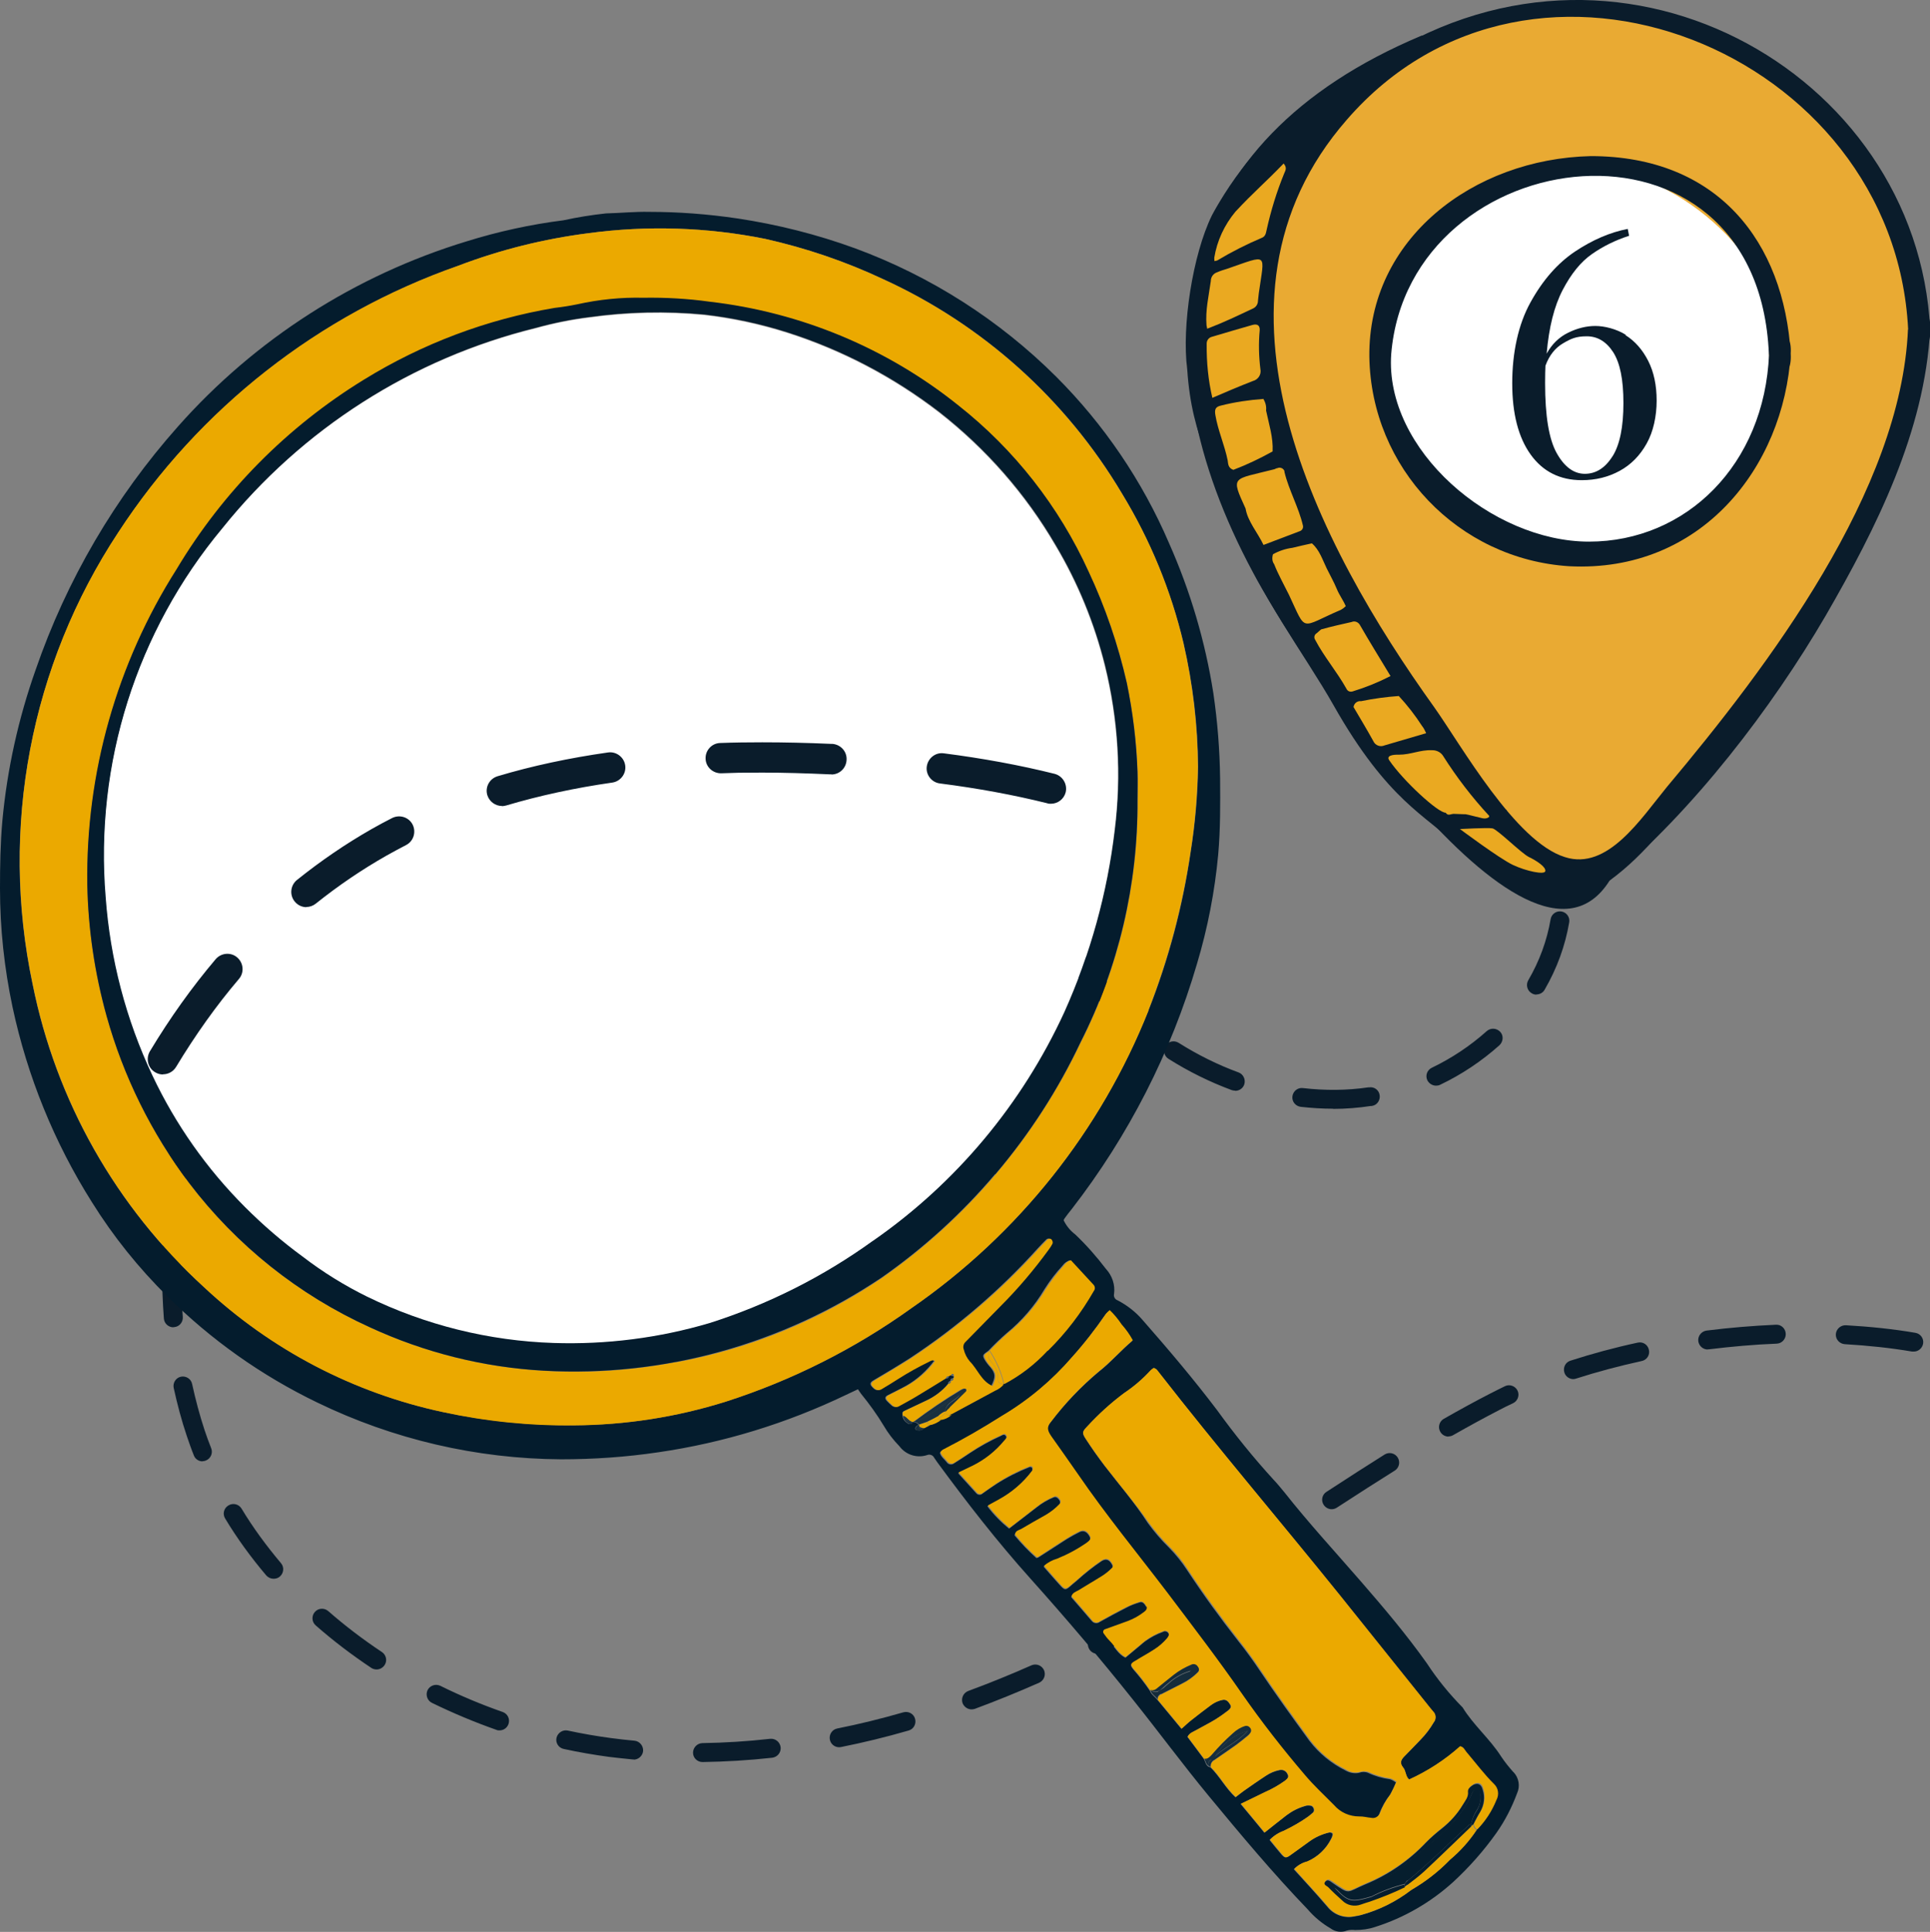 <?xml version="1.0" encoding="UTF-8"?>
<svg xmlns="http://www.w3.org/2000/svg" xmlns:xlink="http://www.w3.org/1999/xlink" version="1.1" viewBox="0 0 1121.2 1122.5">
  <rect x="0" y="0" width="1121.2" height="1122.5" fill="#808080" stroke="none"/>
  <defs>
    <style>
      .cls-1 {
        fill: none;
      }

      .cls-2 {
        fill: #586873;
      }

      .cls-3 {
        fill: #1a303f;
      }

      .cls-4 {
        fill: #061e2e;
      }

      .cls-5 {
        fill: #e9aa33;
      }

      .cls-6 {
        fill: #0a1c2b;
      }

      .cls-7 {
        isolation: isolate;
      }

      .cls-8 {
        fill: #ea9823;
      }

      .cls-9 {
        fill: #041c2d;
      }

      .cls-10 {
        fill: #fff;
      }

      .cls-11 {
        fill: #eaa921;
      }

      .cls-12 {
        fill: #152c3b;
      }

      .cls-13 {
        fill: #172e3d;
      }

      .cls-14 {
        fill: #eba900;
      }

      .cls-15 {
        clip-path: url(#clippath);
      }
    </style>
    <clipPath id="clippath">
      <path class="cls-1" d="M507,721c-28.8,20.8-60.8,36.9-94.7,47.7-29.4,8.7-60,12.6-90.6,11.6-37.6-1.2-74.6-10.4-108.4-26.9-13.2-6.5-25.8-14.3-37.5-23.3-11.9-8.7-23-18.3-33.4-28.7-22.2-22.2-40.4-48-53.8-76.4-15.4-32.6-24.6-67.8-27.2-103.7-6.4-77.5,17.9-154.4,67.7-214.2,46.3-57.8,110.3-98.7,182.2-116.4,10.1-2.8,20.4-4.9,30.9-6.2,22.1-3.1,44.6-3.6,66.8-1.5,16.5,1.9,32.7,5.4,48.4,10.4,31.9,10.2,61.7,25.9,88.2,46.3,27.2,21.3,50.2,47.5,67.6,77.4,12.9,21.7,22.5,45.2,28.6,69.7,7.7,31.2,9.7,63.6,5.7,95.5-4.3,36.6-14.2,72.3-29.3,105.9-24.5,53.3-62.8,99.2-111,132.7h0Z"/>
    </clipPath>
  </defs>
  <!-- Generator: Adobe Illustrator 28.6.0, SVG Export Plug-In . SVG Version: 1.2.0 Build 709)  -->
  <g>
    <g id="Layer_1">
      <g id="Group_5276">
        <g id="Group_5273">
          <path id="Path_16908" class="cls-8" d="M1070.8,208.9c0,103.2-121.7,307.4-152,307.4s-212.1-138.5-229-301.9C679.3,111.3,809.8,4,918.7,4s152.1,101.8,152.1,205"/>
          <path id="Path_16909" class="cls-6" d="M1064.4,208.9c-3.2,88.8-58.5,193.8-113.6,264.2-20.1,24.8-28.8,34.5-58.5,18.4-36.8-20.1-68.9-52-96.1-82.5-36.8-40-66.4-86.3-85.7-137.5-32.1-89.6,8-164.9,86.5-214.5,48.8-30.4,111.3-50.4,168.2-30.4,77.6,27.8,97.7,112.7,99.3,182.3,0,16.8,13.6,16.8,12.8,0-3.2-134.5-44.8-214.8-251.7-188.1-146.5,61.6-166.5,183.7-97.7,311.8,23.2,44.1,159.3,255.4,207.2,179,40.8-29.6,71.7-90.4,92.5-133.7,25.6-52.8,47.3-109.7,49.6-168.2.8-17.6-12.8-17.6-12.8-.8"/>
          <path id="Path_16910" class="cls-5" d="M1114.9,191.4c0,103.2-165.8,325.1-196.1,325.1s-196.1-221.7-196.1-325.1,3.3-39.3,9.6-57.9C757.7,58.6,831.8,4.1,918.7,4.1s196.1,84.1,196.1,187.3"/>
          <path id="Path_16911" class="cls-6" d="M1108.4,191.4c-4,93.7-80.9,195.4-140,265.8-15.2,18.5-34.5,48.8-59.3,40.8-28.8-8.9-60.1-64.8-76-87.2-67.2-93.7-142.2-236.3-50.8-341.1,108.1-125,318.2-40,326.2,121.7.8,16.8,13.6,16.8,12.8,0-7.3-150.5-183.5-249.5-325.2-153.4-119.3,80.1-86.2,200.6-27.8,307,32.1,57.7,69.7,117.7,117.7,164.1,23.2,21.7,23.5,24,49.1,2.4,48.8-40.8,94.1-100,125.4-153.6,29.6-51.2,57.7-107.3,60.8-166.6.9-16.6-12-16.6-12.8.1"/>
          <path id="Path_16912" class="cls-10" d="M1027.7,205.7c7,76.6-60,114.9-110.4,114.9s-117.4-58.1-117.4-105.9,29.2-110.7,115-117.4c50.2-3.9,115,47.5,115,95.5"/>
          <path id="Path_16913" class="cls-6" d="M1027.7,205.7c-2.6,64.3-48.2,109-104.6,109s-118.8-53.3-114.9-109c10.3-124.8,213.1-150.7,219.4,0,.9,15.9,13.6,16.6,12.7,0-3.9-65.1-42.3-115-116.2-115-68.4,1.6-129.4,48.2-128.6,116.6,1,64.6,51.6,117.6,116.1,121.7,76.3,3.9,124.8-57.3,128.7-123.9.9-15.9-11.8-15.9-12.7.7"/>
          <line id="Line_278" class="cls-1" x1="725.8" y1="199.4" x2="697.8" y2="214.6"/>
          <line id="Line_284" class="cls-1" x1="738.6" y1="257" x2="709" y2="273.9"/>
          <line id="Line_288" class="cls-1" x1="748.2" y1="289" x2="720.2" y2="305"/>
          <line id="Line_290" class="cls-1" x1="754.7" y1="302.6" x2="728.1" y2="317.8"/>
          <line id="Line_292" class="cls-1" x1="762.6" y1="317.8" x2="736.2" y2="334.7"/>
          <line id="Line_294" class="cls-1" x1="768.3" y1="334.7" x2="741.9" y2="349.9"/>
          <line id="Line_296" class="cls-1" x1="778.7" y1="348.3" x2="750.6" y2="362.7"/>
          <line id="Line_300" class="cls-1" x1="793.9" y1="377.9" x2="771.4" y2="394"/>
          <line id="Line_302" class="cls-1" x1="803.5" y1="394" x2="789" y2="413.1"/>
          <line id="Line_304" class="cls-1" x1="814.7" y1="406" x2="797" y2="425.9"/>
        </g>
        <g id="Group_5275">
          <g id="Group_5274">
            <g id="Group_3859">
              <path id="Path_15614" class="cls-6" d="M872.2,484.4c1.3-2.9.1-6.3-2.6-7.8-1.1-.7,6.6-5.4,5.7-5.8-17-9.5-15-19.3-28.2-33.8-25.3-27.3-54.2-65.9-67.6-100.7-17.7-45.4-43-85.4-42.2-134.2-.7-43.6,8.2-86.7,25.6-126.4,1.5-2.6,1.2-5.9-.8-8.2-30.4,4.2-58.1,57.7-58.1,57.7-11.1,22.7-17.6,64.4-14.3,89.5,2.8,41.5,16.2,56.5,29.6,96,9.6,31.1,39.2,70.4,55.3,98.9,31.9,56.5,54.7,64.5,70,80.4.5.7-.4-.7,0,0,65.1,13.5,27.7-5.4,27.7-5.4h0Z"/>
              <path id="Path_15642" class="cls-11" d="M864.8,474.9c-2.4,1.5-4.9,0-7.4-.4-8.7-2.1-3.2-1.1-12.1-1.6-2.6-.3-3.8,1.6-5.5-.7-4.4.1-24.7-18.6-32.7-30.4-2-2.8,2.1-3.4,5.5-3.3h0c7.1,0,12.3-2.9,19.3-2.6,2.6-.1,5.2,1.2,6.5,3.4,7.8,12.3,16.6,23.8,26.5,34.5.5.1,0,.8,0,1.1"/>
              <path id="Path_15666" class="cls-11" d="M739.6,322c3.4-1.9,7.3-3.2,11.2-3.7,5.2-1.2,6.5-1.6,11.3-2.6,4.4,3.7,6.3,9.8,8.6,14.5,1.8,3.7,4.2,7.9,5.8,11.8s3.7,6.5,5.3,10.2c-.8.8-1.7,1.5-2.8,2.1-24.2,10.4-19.7,13.6-30.2-8.7-2.8-5.7-6.3-11.9-8.6-17.8-1.2-1.6-1.3-3.7-.7-5.7"/>
              <path id="Path_15670" class="cls-11" d="M734,316.6c-3.3-7-9.2-13.7-10.4-21.1-8.8-19.3-7.7-16.6,16.5-22.8,1.8-.5.1-.3,2-.7,1.5-.7,3.3,0,4,1.5.1.3.1.5.1.8,2.5,10.4,8.3,20.6,10.7,31,.4,1.5-.5,3-2,3.4l-20.8,7.9"/>
              <path id="Path_15674" class="cls-11" d="M807.8,392.8c-7,3.6-14.4,6.6-21.9,8.9-1.5.5-3,0-3.7-1.5-5.7-10.2-12.9-18.4-18.2-28.5-.8-1.2-.5-2.9.8-3.7h0c.3-.1,2.5-2.4,3-2.4,5.8-1.6,11.6-2.9,17.4-4.2,1.8-.8,3.8,0,4.8,1.7,5.5,9.6,11.6,19.4,17.8,29.7"/>
              <path id="Path_15675" class="cls-11" d="M704.3,231.2c-2.4-10.3-3.4-20.7-3.3-31.3-.1-2,1.1-3.7,3-4.2,7.8-2.4,15.8-4.6,23.6-6.9,3-.8,4.4.4,4.2,3.2-.7,7.5-.5,15.1.4,22.4.7,3.2-1.3,6.2-4.4,7-7.7,3-15.3,6.2-23.6,9.8"/>
              <path id="Path_15676" class="cls-11" d="M733.8,231.6c1.3,2,2,4.5,1.7,6.9,1.7,8.1,4.2,15.6,3.8,23.8-7.4,4.1-14.9,7.7-22.8,10.7-3.2-1.1-3-3.7-3.3-5.5-1.8-8.9-5.7-17.6-7.1-26.1-.7-3.7.1-5.1,3.4-5.8,7.9-2,16.1-3.2,24.3-3.8"/>
              <path id="Path_15681" class="cls-11" d="M700.9,189c-.7-8.9,1.3-16.9,2.5-25.7,0-2.4,1.5-4.4,3.7-5.1,1.8-.8,3.7-1.4,5.7-2,24.4-8.4,21.8-9.6,18.5,14l-.5,4.5c0,2-1.1,3.7-2.8,4.5-9.4,4.4-16.5,7.9-26.7,11.8"/>
              <path id="Path_15682" class="cls-11" d="M705.4,149.8c1.6-9.9,5.9-19.1,12.3-26.8,10.7-11.5,17-16.6,28-28,2.1,2.4,1.1,4,.4,5.6-4.4,10.7-7.8,21.8-10.3,33.1-.4,1.9-.7,3.7-2.8,4.5-9,3.8-17.6,8.2-26,13.2l-1.5.3"/>
              <path id="Path_15702" class="cls-11" d="M828.5,426l-24.2,7.1c-2.5,1.1-5.4,0-6.5-2.5-3.8-6.9-7.8-13.5-11.5-19.8.3-2.1,2.2-3.7,4.4-3.4,7.3-1.5,14.7-2.5,21.9-3,5,5.4,9.5,11.2,13.5,17.4,1.1,1.3,1.7,2.8,2.4,4.2"/>
            </g>
          </g>
        </g>
        <path id="Path_23919" class="cls-11" d="M848.1,481.7s16.1-.9,18.9-.4,16.6,14.3,21.1,16.6c4.6,2.2,10.2,5.9,9.6,8.3-.4,2.2-11.1,0-18.9-3.7-7.8-3.7-30.8-20.9-30.8-20.9h0Z"/>
      </g>
      <g class="cls-7">
        <path class="cls-6" d="M944.4,194.8c5.4,3.4,9.8,8.4,13.1,14.9,3.3,6.5,4.9,14.2,4.9,23.1s-1.9,18-5.8,24.9c-3.9,7-9.1,12.3-15.7,15.9-6.6,3.6-13.9,5.4-22,5.4-12.7,0-22.6-5-29.7-14.9-7.1-9.9-10.7-23.7-10.7-41.4s3.5-34.2,10.6-47c7.1-12.9,15.7-22.7,25.8-29.5,10.2-6.8,20.4-11.2,30.7-13.2l.8,4c-8.1,2.6-15.3,6.2-21.7,10.7-6.4,4.5-12,11.4-16.9,20.8-4.9,9.4-8,21.7-9.3,37,3-5.5,7.2-9.6,12.5-12.2,5.3-2.6,10.6-3.9,15.8-3.9s12.2,1.7,17.6,5.1ZM936.8,265.1c4.2-6.7,6.3-17,6.3-30.9s-2-23.3-5.9-29.5c-4-6.2-9.1-9.3-15.4-9.3s-9.2,1.4-13.8,4.1c-4.6,2.7-8,7-10.2,13-.1,2.1-.2,5.5-.2,10.1,0,19,2.2,32.5,6.7,40.6,4.5,8.1,10,12.1,16.4,12.1s11.8-3.4,16-10.1Z"/>
      </g>
      <path class="cls-6" d="M408.1,1023.8c-3,0-5.5-2.4-5.5-5.4,0-3,2.4-5.5,5.4-5.6,12.9-.2,26.1-1,39.4-2.5,3-.3,5.7,1.8,6.1,4.9.3,3-1.8,5.7-4.9,6.1-13.6,1.5-27.2,2.3-40.4,2.5h0ZM368.2,1022.3c-.2,0-.3,0-.5,0-4.6-.4-9.3-1-13.9-1.5-8.8-1.2-17.6-2.7-26.3-4.6-3-.6-4.9-3.6-4.2-6.5s3.6-4.8,6.5-4.2c8.4,1.8,17,3.3,25.4,4.4,4.5.6,9,1.1,13.4,1.5,3,.3,5.2,3,5,6-.3,2.8-2.7,5-5.5,5h0ZM487.5,1015.2c-2.6,0-4.9-1.8-5.4-4.4-.6-3,1.3-5.9,4.3-6.5,12.6-2.5,25.6-5.7,38.4-9.4,2.9-.8,6,.8,6.8,3.8.8,2.9-.8,6-3.8,6.8-13.1,3.8-26.3,7-39.3,9.6-.4,0-.7.1-1.1.1h0ZM290.2,1005.4c-.6,0-1.2,0-1.8-.3-12.8-4.5-25.4-9.8-37.5-15.7-2.7-1.3-3.8-4.7-2.5-7.4,1.4-2.7,4.6-3.8,7.4-2.5,11.7,5.8,23.9,10.9,36.2,15.2,2.9,1,4.4,4.1,3.4,7-.8,2.3-2.9,3.7-5.2,3.7h0ZM564.4,993.2c-2.2,0-4.3-1.4-5.2-3.6-1-2.8.4-6,3.3-7.1,12.2-4.5,24.5-9.5,36.7-14.9,2.8-1.2,6,0,7.3,2.8,1.2,2.8,0,6-2.8,7.3-12.4,5.5-25,10.6-37.4,15.2-.6.2-1.3.3-1.9.3h0ZM218.7,970c-1,0-2.1-.3-3-.9-11.4-7.6-22.3-15.9-32.3-24.7-2.3-2-2.5-5.5-.5-7.8,2-2.3,5.5-2.5,7.8-.5,9.7,8.5,20.2,16.5,31.2,23.8,2.5,1.7,3.2,5.1,1.5,7.6-1.1,1.6-2.8,2.5-4.6,2.5h0ZM637.5,960.9c-2,0-3.9-1.1-4.9-3-1.4-2.7-.3-6,2.4-7.4,7.2-3.7,14.5-7.7,21.7-11.7,4.2-2.4,8.6-4.9,13.1-7.5,2.6-1.5,6-.7,7.5,2,1.5,2.6.7,6-2,7.5-4.5,2.6-8.9,5.2-13.2,7.6-7.3,4.1-14.7,8.1-22,11.9-.8.4-1.7.6-2.5.6h0ZM706.6,920.6c-1.8,0-3.6-.9-4.7-2.5-1.6-2.6-.9-6,1.7-7.6,12-7.6,23.7-15.2,33.5-21.7,2.5-1.7,6-1,7.6,1.6,1.7,2.5,1,6-1.6,7.6-9.8,6.5-21.5,14.1-33.6,21.8-.9.6-1.9.9-2.9.9h0ZM158.9,917.3c-1.6,0-3.1-.7-4.2-1.9-8.9-10.5-17-21.6-23.9-33.1-1.6-2.6-.8-6,1.9-7.6,2.6-1.6,6-.8,7.6,1.8,6.6,11,14.4,21.6,22.9,31.7,2,2.3,1.7,5.8-.6,7.8-1,.9-2.3,1.3-3.6,1.3h0ZM773.6,876.9c-1.8,0-3.5-.9-4.6-2.5-1.7-2.5-1-6,1.6-7.6,13.2-8.6,23.9-15.5,33.8-21.7,2.6-1.6,6-.8,7.6,1.8,1.6,2.6.8,6-1.8,7.6-9.8,6.1-20.5,13-33.6,21.5-.9.6-2,.9-3,.9h0ZM117.7,849.1c-2.2,0-4.3-1.3-5.1-3.5-1.5-3.7-2.8-7.5-4.1-11.3-3-8.9-5.5-18.3-7.6-27.9-.6-3,1.3-5.9,4.2-6.5,3-.6,5.9,1.3,6.5,4.2,2,9.2,4.4,18.2,7.2,26.7,1.2,3.6,2.5,7.2,3.9,10.7,1.1,2.8-.3,6-3.1,7.1-.7.3-1.3.4-2,.4h0ZM841.5,834.7c-1.9,0-3.8-1-4.8-2.8-1.5-2.6-.6-6,2-7.5,9.5-5.4,18.4-10.3,27.2-14.8,2.7-1.4,5.6-2.8,8.4-4.2,2.7-1.3,6-.1,7.3,2.6s.1,6-2.6,7.3c-2.8,1.3-5.5,2.6-8.1,4-8.7,4.5-17.5,9.3-26.8,14.6-.9.5-1.8.7-2.7.7h0ZM914,801.3c-2.3,0-4.5-1.5-5.2-3.8-.9-2.9.6-6,3.5-6.9,12.4-4,25.6-7.6,39.1-10.5,3-.7,5.9,1.2,6.5,4.2.7,3-1.2,5.9-4.2,6.5-13.2,2.9-26,6.3-38.1,10.2-.6.2-1.1.3-1.7.3h0ZM1111.7,785.3c-.3,0-.6,0-.9,0-12.3-2.1-25.5-3.5-39.1-4.3-3-.2-5.4-2.8-5.2-5.8s2.8-5.3,5.8-5.2c14.1.8,27.6,2.2,40.4,4.4,3,.5,5,3.3,4.5,6.3-.5,2.7-2.8,4.6-5.4,4.6ZM992.1,784.1c-2.7,0-5.1-2-5.5-4.8-.4-3,1.8-5.8,4.8-6.2,13.4-1.7,27-2.8,40.3-3.4,3-.2,5.6,2.2,5.7,5.3.1,3-2.2,5.6-5.3,5.7-13,.5-26.3,1.7-39.4,3.3-.2,0-.5,0-.7,0h0ZM100.7,771.2c-2.8,0-5.3-2.2-5.5-5.1-.7-9.5-1.1-19.4-1.1-29.5s0-7.3.1-11c0-3,2.5-5.4,5.5-5.4h.1c3,0,5.4,2.6,5.4,5.6,0,3.6-.1,7.2-.1,10.7,0,9.9.4,19.5,1.1,28.7.2,3-2,5.7-5.1,5.9-.1,0-.3,0-.4,0h0ZM102.3,691.3c-.2,0-.4,0-.6,0-3-.3-5.2-3-4.9-6,1.4-13.6,3.4-27,6-40,.6-3,3.5-4.9,6.4-4.3,3,.6,4.9,3.5,4.3,6.5-2.5,12.7-4.4,25.8-5.8,39.1-.3,2.8-2.7,4.9-5.5,4.9h0ZM774.4,644.2c-6.2,0-12.5-.4-18.8-1.1-3-.4-5.2-3.1-4.8-6.1s3.1-5.2,6.1-4.8c12.8,1.5,25.6,1.4,37.9-.4h.5c3-.5,5.8,1.5,6.2,4.6.4,3-1.6,5.8-4.6,6.2h-.5c-7.2,1.1-14.6,1.7-22,1.7h0ZM717.5,633.7c-.6,0-1.3-.1-1.9-.3-12.7-4.7-25.1-10.8-36.8-18.2-2.6-1.6-3.3-5-1.7-7.6s5-3.3,7.6-1.7c11.1,7,22.8,12.8,34.8,17.2,2.8,1,4.3,4.2,3.3,7.1-.8,2.2-2.9,3.6-5.2,3.6h0ZM834.2,630.8c-2,0-4-1.2-5-3.1-1.3-2.7-.2-6,2.6-7.3,11.6-5.6,22.3-12.7,31.9-21.3,2.3-2,5.7-1.8,7.8.4s1.8,5.7-.4,7.8c-10.3,9.2-21.9,17-34.5,23-.8.4-1.6.5-2.4.5h0ZM117.8,613c-.5,0-1.1,0-1.6-.2-2.9-.9-4.6-3.9-3.7-6.8,4-13.3,8.6-26.1,13.8-38.2,1.2-2.8,4.4-4.1,7.2-2.9,2.8,1.2,4.1,4.4,2.9,7.2-5,11.7-9.5,24.1-13.4,37-.7,2.4-2.9,3.9-5.3,3.9h0ZM650.3,591.4c-1.4,0-2.8-.5-3.8-1.5-.3-.3-.7-.7-1-1-8.2-8-16.5-17.3-26-29.4-1.9-2.4-1.5-5.8.9-7.7,2.4-1.9,5.8-1.5,7.7.9,9.3,11.7,17.3,20.7,25.1,28.3.3.3.7.6,1,1,2.2,2.1,2.2,5.6.2,7.8-1.1,1.1-2.5,1.7-4,1.7h0ZM892.6,577.9c-.9,0-1.9-.2-2.8-.8-2.6-1.5-3.5-4.9-2-7.5,6.6-11.3,10.9-23.2,13-35.5.5-3,3.3-5,6.3-4.5,3,.5,5,3.3,4.5,6.3-2.3,13.6-7.1,26.8-14.3,39.2-1,1.8-2.9,2.7-4.8,2.7h0ZM149.6,539.8c-1,0-1.9-.2-2.8-.8-2.6-1.6-3.4-5-1.9-7.5,7.2-12,15.2-23.1,23.8-33.2,2-2.3,5.4-2.6,7.8-.6,2.3,2,2.6,5.4.6,7.8-8.2,9.6-15.8,20.3-22.7,31.8-1,1.7-2.9,2.7-4.7,2.7h0ZM599.3,529.9c-1.6,0-3.3-.7-4.3-2.1-7.1-9.2-15.8-20-25.4-30.1-2.1-2.2-2-5.7.2-7.8,2.2-2.1,5.7-2,7.8.2,10,10.5,18.9,21.5,26.2,31,1.9,2.4,1.4,5.9-1,7.7-1,.8-2.2,1.2-3.4,1.2h0ZM201.3,479.4c-1.6,0-3.2-.7-4.3-2-1.9-2.4-1.5-5.8.8-7.7,8.5-6.9,17.6-13,27-18.4,2.4-1.4,4.9-2.7,7.4-4,2.7-1.4,6-.3,7.4,2.4s.3,6-2.4,7.4c-2.4,1.2-4.7,2.5-7,3.8-8.9,5-17.5,10.9-25.5,17.4-1,.8-2.2,1.2-3.4,1.2h0ZM543.1,473.4c-1.1,0-2.1-.3-3.1-1-10.3-7-21.8-13.2-34.2-18.4-2.8-1.2-4.1-4.4-2.9-7.2,1.2-2.8,4.4-4.1,7.2-2.9,13,5.5,25.2,12,36.1,19.4,2.5,1.7,3.2,5.1,1.5,7.6-1.1,1.6-2.8,2.4-4.6,2.4h0ZM271.9,442.8c-2.4,0-4.6-1.5-5.3-3.9-.9-2.9.8-6,3.7-6.8,12.4-3.7,25.8-6.6,39.9-8.6,3-.4,5.8,1.7,6.2,4.7.4,3-1.7,5.8-4.7,6.2-13.5,1.9-26.4,4.7-38.3,8.2-.5.2-1,.2-1.6.2h0ZM470,442.1c-.4,0-.9,0-1.3-.2-12-3-25-5.4-38.7-7.2-3-.4-5.1-3.1-4.8-6.2s3.1-5.1,6.2-4.8c14.1,1.8,27.5,4.3,39.9,7.4,3,.7,4.8,3.7,4,6.7-.6,2.5-2.9,4.2-5.3,4.2h0ZM390.8,431.4h-.8c-8.3-.4-16.4-.6-24.2-.6s-10,0-14.8.2c-3.1.1-5.6-2.3-5.7-5.3s2.3-5.6,5.3-5.7c4.9-.2,10-.2,15.2-.2,7.9,0,16.2.2,24.7.6h.6c3,.2,5.4,2.7,5.2,5.8-.1,3-2.6,5.2-5.5,5.2h0Z"/>
      <g id="Group_13185">
        <g id="Group_13184">
          <path id="Path_38555" class="cls-9" d="M879.3,1029.8c-2.6-2.9-5.1-6-7.3-9.3-6.5-10.2-16-18.1-22.3-28.4-7.8-7.9-14.8-16.5-20.8-25.7-11.8-16.6-24.8-32-38.1-47.3-15-17.3-30.5-34.1-44.7-52.1-2-2.4-4-4.9-6.2-7.2-11.7-12.8-22.6-26.3-32.8-40.4-13.7-18.1-28.3-35.3-43.2-52.3-4.1-4.8-9.1-8.7-14.7-11.6-1.5-.5-2.4-2.2-2-3.7.7-5.3-1.1-10.6-4.7-14.5-5.4-7.1-11.3-13.8-17.8-20-2.9-2.2-5.2-5-6.8-8.3.1-.3.3-.6.5-1,1.4-1.9,2.8-3.8,4.3-5.6,32.9-42.5,57.6-90.8,72.7-142.5,6.2-20.7,10.3-41.9,12.3-63.4,1.3-14.7,1.2-29.4,1.1-44.1-.2-16.6-1.5-33.1-3.9-49.5-4.7-30.1-13.4-59.5-25.8-87.4-15.5-36.1-37.8-68.9-65.5-96.6-33.1-33-72.9-58.4-116.8-74.6-22.2-8.1-45.2-13.9-68.6-17.4-16.9-2.5-34-3.8-51-3.8-8.3-.2-16.8.7-25.2.9-8.3.9-16.5,2.2-24.7,4-19,2.4-37.8,6.5-56.1,12.2-64.8,19.7-122.9,56.9-167.8,107.6-36.6,41.2-64.7,89.2-82.7,141.4-10,28.3-16.5,57.6-19.3,87.5C.2,490.1,0,503.2,0,516.3c0,23.2,2.5,46.2,7.3,68.9,8.6,40.2,24.2,78.6,46.1,113.3,12.4,19.9,27.1,38.2,43.8,54.7,25.4,25.3,54.8,46.1,87.1,61.7,44.1,21.4,92.5,32.7,141.6,33,18.9,0,37.8-1.3,56.6-4.1,37.8-5.5,74.5-16.8,108.9-33.3,2.1-1,4.3-2,7-3.3.6.8,1.2,1.8,1.8,2.6,4.8,5.9,9.3,12.1,13.2,18.6,2.5,4.3,5.6,8.3,9.1,11.9,3.7,5,10.2,7.1,16.2,5.1,1.5-.6,3.3.1,4,1.6.6.8,1.2,1.7,1.8,2.6,17.1,23.3,34.9,46.2,54.2,67.7,20.5,22.9,40.5,46.4,59.6,70.4,14.8,18.5,28.8,37.5,43.9,55.8,18.6,22.5,37.3,44.9,57.5,65.9,3.8,4.4,8.2,8.1,13.2,11,2.8,2.1,6.4,2.6,9.6,1.3,1.5-.4,3.1-.5,4.7-.3,4,0,7.9-.5,11.7-1.8,16.8-5.3,32.3-14.3,45.4-26.2,9.3-8.6,17.7-18.1,25-28.4,5-7.1,9-14.9,12-23,1.9-4.1,1.1-9-2-12.3M421.7,814.3c-28.6,9-58.4,13.7-88.4,13.8-25.5.2-51-2.4-75.9-7.7-52-11.1-99.9-36.2-138.8-72.5-51.2-46.5-86.1-108.2-99.7-176.1-19.2-90.7-1.2-185.2,49.9-262.5,46.9-72,116.4-126.5,197.5-154.9,24.4-9.3,49.7-15.6,75.6-18.9,34.2-4.6,68.9-3.5,102.7,3.3,23.6,5.3,46.6,13.1,68.5,23.4,57.8,26.4,106.2,69.8,138.7,124.5,16.4,27,28.5,56.4,35.8,87.1,5.4,23.5,8.3,47.6,8.4,71.7-.2,16.6-1.7,33.2-4.3,49.6-4.6,31.5-12.8,62.4-24.5,92-27.8,69.9-75.7,130-137.5,172.8-32.9,23.7-69.4,42-108,54.4M540.3,828c-1.1.6-2.2,1.2-3.4,1.8-.9,1-2.2,1.5-3.5,1.3-.8,0-1.6-.2-1.7-1.1,0-.5.3-.9.6-1.3.4-.3.9-.6,1.3-.8-.6-1.3-2-1.4-3.2-1.7-.4,1-1.5,1.5-2.5,1.1-.2,0-.5-.2-.7-.4-1.6-.9-2.7-2.5-2.9-4.3,0-.9-.5-2,.8-2.7,4.3-2,8.5-4,12.7-6,5-2.3,9.5-5.6,13-9.9,0-.8.5-1.5,1.2-1.6,0,0,.1,0,.2,0v-.2c0-1,.4-1.4,1.4-1.4.5-.4.6-.8.2-1.3-.5-.2-1-.2-1.6-.4-.4,0-.9.2-1.2.5,0,.8-.8,1.3-1.6,1.2,0,0-.2,0-.3,0-5.8,3.5-11.6,7.2-17.5,10.7-3.2,1.9-6.5,3.5-9.6,5.4-1.4.9-3.2.7-4.3-.5-.8-.7-1.5-1.4-2.3-2.2-1.6-1.6-1.4-2.7.4-3.6,3.5-1.8,7.1-3.5,10.5-5.4,6.4-3.6,11.9-8.6,16.3-14.5-1.3-1-2.5,0-3.6.5-6.2,3-12.1,6.3-17.9,10-3.1,2-6.2,3.9-9.4,5.8-1.3,1-3.2.8-4.3-.4-2.2-2-2.5-3.2.2-4.7,7-4.1,14-8.3,20.9-12.7,27.5-18.1,52.5-39.6,74.5-64,1.6-1.7,3.2-3.5,4.9-5.1.6-.5,1.4-.6,2.1-.3.9.6,1.2,1.8.8,2.8-.6,1.2-1.3,2.3-2.1,3.3-8.5,11.7-17.9,22.7-28.1,33-6.9,6.9-13.6,13.8-20.4,20.8-1.2,1.1-1.6,2.8-1,4.3.6,2.5,1.8,4.9,3.5,6.9,4.6,4.6,6.7,11.4,13.2,14.3,2.5-5.2,2.4-7.1-.5-10.7-1.4-1.5-2.7-3.2-3.7-5-1-2.1-.8-2.4,2.4-4.6,3.4-3.6,7-7.1,10.7-10.3,8.8-7.2,16.2-15.8,22-25.6,3.1-4.9,6.6-9.5,10.5-13.7,1-1.4,2.4-2.4,4-3,4.3,4.7,8.8,9.5,13.2,14.3.9.9,1,2.4.2,3.5-7.3,12.8-16.3,24.5-26.8,34.9-7.3,7.9-15.9,14.5-25.5,19.5-1.3,1.6-3,2.8-4.9,3.6-8.3,4.7-16.8,9.2-25.2,13.6-1.6,1.8-3.8,2.9-6.2,3.2-1.7,1.7-3.9,2.8-6.2,3.2M868.9,1046.3c-2.6,6.3-6.3,12.1-11.1,17-4.3,6.5-9.6,12.3-15.5,17.3-6.7,6.9-14.3,12.8-22.6,17.6-8.7,6.8-18.7,11.7-29.3,14.6-1,.3-2,.5-3.1.6-6,1.5-12.3-.6-16.2-5.5-6.3-7.4-12.9-14.5-19.5-21.8,2-2.2,4.7-3.7,7.6-4.4,6.1-2.6,11.1-7.3,14-13.2.2-.5.5-.9.6-1.4.2-.7.6-1.6-.3-2.1-.4-.2-.9-.3-1.4-.2-4.1.9-8,2.6-11.4,5.1-3.9,2.7-7.7,5.6-11.5,8.3-2.2,1.5-2.8,1.4-4.7-.6-2.4-2.8-4.7-5.7-7-8.5,2.2-2.3,5-4.1,8-5.2,5-2.4,9.8-5.1,14.3-8.3,1-.8,2-1.7,3-2.5.8-1.2.4-2.8-.7-3.6-.1,0-.3-.2-.4-.2-1.3-.3-2.6-.3-3.9.2-3.8,1.1-7.3,2.9-10.5,5.3-4.2,3.2-8.2,6.5-12.8,10.1-4.4-5.4-8.8-10.7-13.8-16.7,5-2.4,9.5-4.6,14-6.8,4.1-1.8,8-4,11.6-6.6,1.2-.9,2.7-2,1.6-3.9-.7-1.8-2.6-2.8-4.5-2.4-2.8.6-5.5,1.7-8,3.3-4.4,2.9-8.7,5.9-13,8.9-1.5,1-2.9,2.2-4.7,3.6-5.7-5.3-9.2-12.2-14.5-17.4-2.6-.5-2.8-2.8-3.7-4.7-3.2-4.3-6.5-8.8-9.7-13,1.1-2.3,3.2-2.8,5-3.9,3.6-2,7.4-3.9,11-6.1,2.7-1.6,5.2-3.4,7.7-5.4,1-.8,2-1.9,1.1-3.3-.9-1.6-2.1-3.2-4.3-2.8-2.6.5-5,1.6-7.1,3.2-3.8,2.8-7.5,5.7-11.2,8.6-1.8,1.4-3.5,3.1-5.7,5-4.7-5.7-9.3-11.3-13.9-16.8-1.4-1.8-3.5-3-4.4-5.3-2.9-4.3-6.2-8.5-9.6-12.4-2-2.5-1.8-2.9,1.1-4.7,3.6-2.1,7.3-4.2,10.8-6.5,2.9-1.8,5.5-4.1,7.7-6.7.8-1,1.6-2.2.5-3.5-.8-.8-2-1-2.9-.4-3.7,1.3-7.2,3.2-10.4,5.5-.8.6-1.7,1.3-2.4,2-3,2.5-6,5-9,7.5-4.2-2-6.2-6.2-9.2-9.4-1.3-1.3-2.4-2.8-3.5-4.3-.5-.7-.5-1.7.2-2.2.2-.1.4-.2.6-.3,4.4-1.7,8.9-3.2,13.3-4.8,3.5-1.2,6.7-3,9.5-5.4,1.1-.8,1.9-2,1.1-3.3-.8-1.4-1.9-3-3.6-2.5-2.8.8-5.5,1.8-8,3.2-5.1,2.6-10.3,5.4-15.3,8.2-1.4,1.1-3.5.9-4.6-.5,0,0-.1-.2-.2-.2-3.9-4.6-7.9-9.2-11.8-13.7.6-2.3,2.6-2.7,4-3.5,4.7-2.9,9.5-5.7,14.1-8.6,1.9-1.3,3.8-2.8,5.5-4.5.6-.6.6-1.5.2-2.1-1.6-3.1-3.5-3.9-6.2-2.2-5,3.4-9.7,7.1-14.2,11.2-8,6.5-5.8,7.3-13.1-.8-2.1-2.3-4.1-4.7-6.3-7.2,2.2-2,4.8-3.4,7.7-4.2,6.1-2.5,11.9-5.6,17.3-9.4,1.2-1,2.7-2,1.7-3.9-1.5-2.8-3.4-3.7-5.7-2.7-2.6,1.3-5.1,2.7-7.6,4.2-5.5,3.5-11,7.2-16.6,10.7-.3.1-.6.2-1,.3-4.6-4.1-8.8-8.5-12.7-13.2.4-2.4,2.3-2.5,3.5-3.2,4.7-2.8,9.5-5.5,14.3-8.2,3-1.7,5.7-3.8,8-6.3.8-.8.8-2,.2-2.8-.8-1.1-1.7-2.1-3.2-1.6-3.7,1.5-7.1,3.5-10.2,6-5.2,4-10.4,8-15.8,12.2-4.7-3.8-9-8.2-12.6-13,2.5-1.4,4.3-2.5,6.2-3.4,7.6-4.2,14.3-9.9,19.6-16.9.2-.2.3-.4.3-.7,0-.5,0-1.1-.2-1.4-.3-.3-.9-.5-1.3-.4-6.8,2.7-13.4,6-19.6,10-2.6,1.7-5.2,3.5-7.8,5.4-1,1-2.6.9-3.5,0h0c-3.5-3.8-6.9-7.7-10.7-11.8,3.1-1.5,5.7-2.8,8.3-4,7.1-3.5,13.3-8.5,18.3-14.6.8-.8,2.2-1.9.9-3.3-.8-.9-1.9-.2-2.8.3-6.2,2.8-12.2,6.1-17.9,9.9-3,2.1-6.2,4.1-9.2,6-1.3,1-3.1.7-4.1-.5,0,0,0-.1-.1-.2-1.4-1.8-3.5-3.2-4-5.5.5-.5.8-1.1,1.3-1.3,11.9-5.6,22.9-12.9,34.2-19.6,15.4-9.1,29.3-20.6,40.9-34.2,7.2-8,13.8-16.5,19.9-25.4.6-.7,1.3-1.3,2-1.9,2.5,2.5,4.9,5.3,6.9,8.3,2.6,2.8,4.8,5.9,6.5,9.2-6.9,5.8-12.6,12.6-19.7,18.1-10.3,8.7-19.6,18.4-27.7,29.1-2.5,3.1-2.4,5,0,8.5,5.1,7.3,10.4,14.5,15.4,21.9,16.3,23.9,34.8,46.2,52.2,69.2,14.8,19.5,29.7,38.8,43.5,59,11.2,16.2,23.5,31.6,36.2,46.7,5.2,6.2,11.2,11.8,17,17.6,3.7,4.2,9,6.7,14.6,6.6,2.4,0,4.7.7,7,.8,2.2.4,4.3-.8,5.1-2.8,1.4-3.9,3.5-7.6,6.1-10.9,1.3-2.3,2.5-4.8,3.5-7.3-1-.8-2.2-1.5-3.5-1.9-4.4-.6-8.6-1.8-12.6-3.7-1.7-.7-3.6-.7-5.4,0-2.6.5-5.3,0-7.6-1.3-8.3-4.1-15.5-10-21.1-17.3-9.9-13.6-19.7-27.2-29.1-41.2-3.8-5.7-7.8-11.2-12.1-16.6-10.6-13.5-20.6-27.3-30-41.6-3-4.6-6.5-8.9-10.4-12.9-4.5-4.4-8.6-9.2-12.3-14.3-7.6-11.8-16.7-22.3-25.2-33.4-3.9-5-7.5-10.2-10.9-15.5-2.1-3.2-2-4.1.7-6.9,6.6-7.2,13.8-13.7,21.6-19.6,5.7-3.8,10.8-8.3,15.5-13.3.5-.5,1.1-.9,1.7-1.3,1.7.4,2.3,1.6,3.1,2.6,34.1,43.8,70.1,86,104.9,129.2,17.6,21.9,35.2,43.9,52.8,65.9.5.6,1,1.2,1.5,1.8,1.8,1.7,1.9,4.5.4,6.4-2.1,3.6-4.6,7-7.6,10-3.1,3.2-6.2,6.5-9.3,9.6-2,2-3.2,3.9-.8,6.7,1.6,1.9,1.3,5.1,3.4,6.9,10.8-4.9,20.8-11.4,29.6-19.2,2,.3,2.7,2.2,3.8,3.5,5.2,6.2,10.1,12.8,15.5,18.9,2.4,2.5,2.9,6.3,1.2,9.3"/>
          <path id="Path_38556" class="cls-14" d="M667.1,587.1c11.6-29.6,19.8-60.5,24.5-92,2.6-16.4,4-33,4.3-49.6-.2-24.1-3-48.2-8.4-71.7-7.2-30.7-19.3-60.1-35.8-87.1-32.5-54.6-80.9-98.1-138.7-124.5-21.9-10.3-44.9-18.1-68.5-23.4-33.8-6.8-68.5-7.9-102.7-3.3-25.8,3.3-51.2,9.6-75.6,18.9-81.1,28.4-150.5,82.9-197.5,154.9C17.7,386.6-.2,481.2,19,571.8c13.6,67.8,48.5,129.5,99.6,176.2,38.8,36.3,86.8,61.4,138.8,72.5,24.9,5.4,50.4,8,75.9,7.7,30-.2,59.8-4.8,88.4-13.8,38.6-12.4,75-30.8,107.9-54.4,61.9-42.8,109.8-102.9,137.6-172.8M392.3,791.5c-25.1,4.8-50.7,6.5-76.2,5-35-2-69.3-10.5-101.1-25.2-41.4-18.8-77.6-47.6-105-83.8-21.9-29-38.2-62-48-97-7-24.8-10.7-50.4-11.2-76.2-.9-64.9,17.1-128.6,51.9-183.3,26.9-44.9,64.2-82.7,108.8-110.1,33.9-20.9,71.5-35.1,110.8-41.7,4.4-.8,9-.8,13.2-2.1,12.5-2.8,25.4-4.1,38.3-3.8,12.9-.2,25.8.5,38.6,2.3,52.9,6,103,26.9,144.4,60.2,32.6,25.7,58.5,58.8,75.7,96.6,9.7,20.7,17.2,42.4,22.2,64.7,3.5,17,5.6,34.2,6.2,51.6.2,5.5,0,11,0,16.6.3,48.8-11,97-33.1,140.6-26,54.7-65.7,101.8-115.2,136.5-36.2,24.6-77.1,41.4-120.2,49.2"/>
          <path id="Path_38557" class="cls-14" d="M852,1018.1c-1.1-1.3-1.7-3.2-3.8-3.5-8.8,7.9-18.8,14.4-29.6,19.3-2.1-1.8-1.8-5-3.4-6.9-2.3-2.8-1.2-4.7.8-6.7,3.2-3.2,6.2-6.4,9.3-9.6,2.9-3,5.5-6.4,7.6-10,1.6-1.9,1.4-4.7-.4-6.4-.5-.5-1-1.3-1.5-1.8-17.6-21.9-35.2-43.9-52.8-65.9-34.8-43.2-70.8-85.4-104.9-129.2-.8-1-1.4-2.2-3.1-2.6-.6.4-1.2.8-1.7,1.3-4.6,5.1-9.8,9.5-15.5,13.3-7.8,5.8-15,12.4-21.6,19.6-2.7,2.8-2.8,3.6-.7,6.9,3.5,5.3,7.1,10.4,10.9,15.5,8.5,11,17.6,21.6,25.6,33,3.7,5.1,7.8,9.9,12.3,14.3,3.9,3.9,7.4,8.2,10.4,12.9,9.4,14.3,19.5,28.1,30,41.6,4.2,5.4,8.3,10.9,12.1,16.6,9.4,14,19.2,27.6,29.1,41.2,5.6,7.3,12.8,13.3,21.1,17.3,2.2,1.4,5,1.9,7.6,1.3,1.7-.6,3.7-.6,5.4,0,4,1.9,8.2,3.1,12.6,3.7,1.3.4,2.4,1.1,3.5,1.9-1.1,2.5-2.2,4.9-3.5,7.3-2.6,3.3-4.6,7-6.1,10.9-.8,2.1-3,3.3-5.1,2.8-2.4-.2-4.7-.9-7-.8-5.6,0-10.9-2.3-14.6-6.6-5.7-5.8-11.8-11.4-17-17.6-12.8-15-24.9-30.5-36.2-46.7-13.9-20.1-28.8-39.5-43.5-59-17.5-23-35.9-45.4-52.2-69.2-5-7.3-10.3-14.6-15.4-21.9-2.4-3.5-2.6-5.5,0-8.5,8.1-10.7,17.4-20.5,27.7-29.1,7-5.5,12.9-12.4,19.7-18.1-1.8-3.3-4-6.4-6.5-9.2-2-3-4.3-5.8-6.9-8.3-.7.6-1.4,1.2-2,1.9-6.1,8.9-12.7,17.4-19.9,25.4-11.7,13.5-25.5,25.1-40.9,34.2-11.1,7.1-22.5,13.6-34.2,19.6-.4.2-.7.7-1.3,1.3.5,2.3,2.6,3.7,4,5.5.9,1.3,2.8,1.7,4.1.7,0,0,0,0,0,0,3.2-2,6.2-4,9.2-6,5.7-3.8,11.7-7.2,17.9-9.9.9-.4,2-1.3,2.8-.3,1.3,1.4-.2,2.4-.9,3.3-5,6.1-11.3,11.1-18.3,14.6-2.6,1.2-5.1,2.5-8.3,4,3.7,4.1,7.2,8,10.7,11.8,1,1,2.5,1,3.5,0h0c2.6-1.8,5.2-3.6,7.8-5.4,6.2-4,12.7-7.4,19.6-10,.5-.1,1,0,1.3.4.2.3.2.9.2,1.4,0,.3-.2.5-.3.7-5.2,7-11.9,12.7-19.6,16.9-1.9,1-3.6,2-6.2,3.4,3.7,4.8,7.9,9.2,12.6,13,5.5-4.2,10.7-8.2,15.8-12.2,3.1-2.5,6.5-4.5,10.2-6,1.5-.6,2.4.5,3.2,1.6.7.8.6,2.1-.2,2.8-2.4,2.5-5.1,4.6-8,6.3-4.8,2.7-9.6,5.4-14.3,8.2-1.3.7-3.2.8-3.5,3.2,3.9,4.8,8.1,9.2,12.7,13.2.4-.2.7-.2.9-.3,5.5-3.5,11-7.3,16.6-10.7,2.4-1.6,5-3,7.6-4.2,2.3-1.1,4.2,0,5.7,2.7,1,1.9-.4,2.9-1.7,3.9-5.4,3.8-11.2,6.9-17.3,9.4-2.8.8-5.5,2.2-7.7,4.2,2.2,2.4,4.2,4.8,6.3,7.2,7.3,8,5,7.3,13.1.8,4.5-4.1,9.2-7.8,14.2-11.2,2.8-1.7,4.6-.8,6.2,2.2.4.7.4,1.5-.2,2.1-1.7,1.7-3.5,3.2-5.5,4.5-4.7,3-9.5,5.7-14.1,8.6-1.4.8-3.4,1.3-4,3.5,4,4.6,7.9,9.1,11.8,13.7.9,1.5,2.9,2,4.4,1,.1,0,.2-.2.3-.2,5-2.8,10.1-5.6,15.3-8.2,2.6-1.3,5.3-2.3,8-3.2,1.7-.5,2.8,1.2,3.6,2.5s0,2.5-1.1,3.3c-2.9,2.3-6.1,4.1-9.5,5.4-4.5,1.6-8.9,3.2-13.3,4.8-.8.2-1.3,1.1-1.1,1.9,0,.2.2.4.3.6,1,1.5,2.2,3,3.5,4.3,3.1,3.1,5,7.3,9.2,9.4,3-2.5,6-5,9-7.5.8-.6,1.6-1.3,2.4-2,3.2-2.3,6.7-4.2,10.4-5.5,1-.5,2.1-.4,2.9.4,1,1.3.3,2.4-.5,3.5-2.2,2.6-4.8,4.9-7.7,6.7-3.5,2.3-7.3,4.3-10.8,6.5-3,1.7-3,2.2-1.1,4.7,3.5,3.9,6.7,8,9.6,12.4,1.2.5,2.6.3,3.6-.5,3.4-2.8,6.9-5.6,10.3-8.3,3.1-2.4,6.5-4.4,10.1-5.8,1.2-.6,2.7-.2,3.5.8,1,.8,1.2,2.3.5,3.3,0,0,0,.1-.2.2-2.8,2.8-6,5.1-9.5,6.8-4,2-7.9,4-11.8,6-1.2.5-2,1.7-2,3.1,4.6,5.5,9.2,11,13.9,16.8,2.2-2,3.9-3.6,5.7-5,3.7-2.9,7.4-5.8,11.2-8.6,2.1-1.6,4.5-2.7,7.1-3.2,2.2-.3,3.3,1.3,4.3,2.8.9,1.4-.2,2.5-1.1,3.3-2.5,1.9-5,3.7-7.7,5.4-3.5,2.1-7.3,4-11,6.1-1.7,1-4,1.6-5,3.9,3.2,4.3,6.5,8.7,9.7,13,2.1.2,3.3-1.3,4.5-2.6,3.7-4.4,7.7-8.5,12-12.2,2.1-2,4.6-3.4,7.3-4.3,1-.2,2.1.2,2.7,1.1.7.8.8,1.9.2,2.8-.4.6-.9,1.2-1.5,1.7-2.2,1.8-4.4,3.6-6.7,5.3-4.3,3-8.5,6-12.8,8.9-1.4.8-2.2,2.3-2,3.9,5.4,5.3,8.8,12.2,14.5,17.4,1.7-1.3,3.2-2.5,4.7-3.6,4.3-3,8.6-6.1,13-8.9,2.4-1.7,5.1-2.8,8-3.3,1.9-.3,3.7.7,4.5,2.4,1.1,1.9-.4,2.8-1.6,3.9-3.6,2.6-7.5,4.8-11.6,6.6-4.4,2.2-8.9,4.3-14,6.8,4.9,5.9,9.3,11.3,13.8,16.7,4.6-3.6,8.6-6.9,12.8-10.1,3.2-2.4,6.7-4.2,10.5-5.3,1.2-.5,2.6-.5,3.9-.2,1.4.5,2.2,2.8,1.2,3.8-.9.9-1.9,1.7-3,2.5-4.5,3.2-9.3,5.9-14.3,8.3-3,1.1-5.8,2.9-8,5.2,2.4,2.9,4.7,5.8,7,8.5,1.8,2.1,2.4,2.2,4.7.6,3.9-2.7,7.7-5.6,11.5-8.3,3.4-2.4,7.3-4.1,11.4-5.1.5,0,1,0,1.4.2,1,.5.5,1.3.3,2.1-.1.5-.4,1-.6,1.4-3,5.9-7.9,10.6-14,13.2-2.9.7-5.5,2.3-7.6,4.4,6.5,7.3,13.2,14.4,19.5,21.8,3.8,4.9,10.2,7,16.2,5.5,1-.2,2-.4,3.1-.6,10.6-2.9,20.6-7.9,29.3-14.6-.7-1.3-2-2.1-3.5-2-6.6,3.2-13.4,5.9-20.3,8.3-1.7.6-3.5,1-5.2,1.7-3.8,1.5-8.1.5-10.9-2.4-2.8-2.4-5.5-5-8-7.6-.8-.8-3.5-1.6-1.7-3.4,1.3-1.4,3,.2,4.2.9,10.4,7.2,7.7,5.5,18.9.8,13.3-5.5,25.4-13.8,35.3-24.3,3-2.9,6.1-5.7,9.4-8.3,4.8-3.7,8.8-8.3,11.9-13.5,1.4-2.4,3.5-4.6,3.1-7.8-.2-1.3.8-2.4,2-3.2,3-2.3,5.7-1.5,6.5,2,1.4,4.3.8,9-1.4,12.9-1.5,2.4-2.8,5-4.1,7.5,0,1.4.7,2.7,2,3.3,4.8-4.9,8.5-10.6,11.1-17,1.7-3.1,1.2-6.9-1.3-9.3-5.7-5.6-10.6-12.2-15.8-18.3"/>
          <path id="Path_38558" class="cls-14" d="M558.5,807.4c.4-.3.9-.5,1.4-.6.5,0,.9,0,1.3.2.2.4.2.9,0,1.3-3.2,3.2-6.4,6.2-9.5,9.3-.8.7-1.5,1.5-2.2,2.2.6,1.6,2.1,1.4,3.5,1.8,8.4-4.6,16.9-9.1,25.2-13.6,1.9-.8,3.6-2,4.9-3.6-1.6-.3-3.4-.7-3.3-2.6.1-4.2-1.5-8.2-4.5-11-1.4-1.6-1.7-4-.5-5.8-3.3,2.1-3.4,2.4-2.4,4.6,1,1.8,2.2,3.5,3.7,5,2.9,3.5,2.9,5.5.5,10.7-6.5-2.8-8.6-9.7-13.2-14.3-1.7-2-2.9-4.4-3.5-6.9-.6-1.5-.2-3.2.9-4.3,6.8-6.9,13.6-13.9,20.4-20.8,10.2-10.2,19.6-21.3,28.1-33,.8-1,1.5-2.2,2.1-3.3.4-1,0-2.1-.8-2.8-.7-.3-1.5-.2-2.1.3-1.7,1.7-3.2,3.4-4.9,5.1-22,24.4-47.1,45.9-74.5,64-6.9,4.4-13.9,8.5-20.9,12.7-2.7,1.6-2.4,2.8-.2,4.7,1.1,1.2,3,1.3,4.3.4,3.2-1.9,6.3-3.8,9.4-5.8,5.8-3.7,11.7-7,17.9-10,1.1-.5,2.2-1.5,3.6-.5-4.4,5.9-10,10.8-16.3,14.4-3.5,1.9-7,3.5-10.5,5.4-1.9.9-2,2-.4,3.6.7.8,1.5,1.5,2.3,2.2,1.1,1.2,2.9,1.5,4.3.5,3.2-1.8,6.5-3.5,9.6-5.4,5.8-3.5,11.7-7.1,17.5-10.7.2-.8.9-1.3,1.7-1.2,0,0,0,0,0,0,.3-.3.7-.5,1.2-.5.2-.6.6-1.1,1.3-.7.2.2.2.7.2,1.1.3.3.3.8,0,1.1,0,0-.2.2-.3.2,0,.7-.5,1.3-1.2,1.4h-.2v.2c0,.8-.6,1.5-1.4,1.6h0c-3.5,4.2-8,7.6-13,9.9-4.3,2-8.5,4-12.7,6-1.3.6-.8,1.7-.8,2.7,2.4.6,3.3,3.5,6,3.6,8.9-6.8,18.2-13.1,27.8-18.9"/>
          <path id="Path_38559" class="cls-14" d="M608.7,784.9c10.5-10.3,19.5-22.1,26.8-34.9.8-1,.7-2.5-.2-3.5-4.4-4.8-8.9-9.6-13.2-14.3-1.6.5-3,1.6-4,3-3.9,4.3-7.4,8.9-10.5,13.7-5.8,9.7-13.2,18.4-21.9,25.5-3.8,3.3-7.3,6.7-10.7,10.3,4,5.9,6.8,12.5,8.4,19.5,9.5-5,18-11.6,25.3-19.5"/>
          <path id="Path_38560" class="cls-14" d="M575.3,790.7c3,2.9,4.7,6.9,4.5,11,0,1.9,1.7,2.3,3.3,2.6-1.6-7-4.5-13.5-8.4-19.5-1,1.9-.8,4.2.6,5.8"/>
          <path id="Path_38561" class="cls-14" d="M854.7,1061.1c-9,8.6-17.9,17.4-27,25.8-3.2,2.9-6.6,5.4-10,8.1,1.3.6,2.8,1,2,3.2,8.3-4.8,16-10.7,22.6-17.6,6-5,11.2-10.8,15.5-17.3-2.2.7-2.7-.8-3.2-2.3"/>
          <path id="Path_38562" class="cls-14" d="M855.8,1060c-.4.3-.8.7-1.1,1.1.5,1.5.9,3,3.2,2.2-1.3-.6-2.1-1.9-2-3.3"/>
          <path id="Path_38563" class="cls-14" d="M817.7,1095c-.5.4-1,.8-1.5,1.1,1.4,0,2.8.7,3.5,2,.7-2.1-.6-2.5-2-3.1"/>
          <path id="Path_38564" class="cls-13" d="M704.9,1021.4c5.5-6,13.5-8.6,19.9-15.8-6.8,1.9-12.7,6.1-16.8,11.9-2.2,2.3-3.5,6.9-8.3,4.3.8,1.9,1.1,4.2,3.7,4.7-3.4-2.9.3-3.8,1.6-5.1"/>
          <path id="Path_38565" class="cls-13" d="M705.4,1022.6c4.3-3,8.6-5.9,12.8-8.9,2.3-1.7,4.5-3.5,6.7-5.3.6-.5,1.1-1.1,1.5-1.7.6-.9.5-2.1-.2-2.8-.6-.9-1.7-1.3-2.7-1.1-2.7.8-5.2,2.3-7.3,4.3-4.3,3.8-8.3,7.9-12,12.2-1.2,1.3-2.4,2.8-4.5,2.6,4.9,2.6,6.2-2,8.3-4.3,4-5.8,10-10,16.8-11.9-6.3,7.2-14.4,9.9-19.9,15.8-1.3,1.4-4.9,2.2-1.6,5.1-.2-1.6.6-3.2,2-4"/>
          <path id="Path_38566" class="cls-12" d="M677.2,980.7c5.5-2.2,10.5-5.5,14.8-9.7-5,1.3-9.6,3.9-13.3,7.4-3,2.1-5.5,6.8-10.4,3.7.8,2.3,2.9,3.5,4.4,5.3-1.8-4.6,2.1-5.3,4.6-6.7"/>
          <path id="Path_38567" class="cls-12" d="M674.6,984.3c4-2,7.9-4,11.8-6,3.5-1.7,6.8-4,9.5-6.8,1.1-1.1.6-2.4-.3-3.5-.8-1.1-2.3-1.4-3.5-.8-3.6,1.5-7,3.4-10.1,5.8-3.5,2.8-6.9,5.5-10.3,8.3-1,.8-2.4,1-3.6.5,5,3.1,7.3-1.6,10.4-3.7,3.8-3.5,8.4-6,13.3-7.4-4.2,4.2-9.2,7.5-14.8,9.7-2.4,1.5-6.4,2.1-4.7,6.6.2-1.3,1-2.3,2.1-2.8"/>
          <path id="Path_38568" class="cls-3" d="M544.8,823c1.2-1.3,2.7-2.3,4.3-3,.5-5.4,6.2-6.3,8.5-9.7-9.2,4.4-16.6,12.8-27,15.8,1.2.2,2.5.3,3.2,1.6,1.6-.5,3.2-1,4.7-1.6,2.1-.9,4.2-2,6.3-3.2"/>
          <path id="Path_38569" class="cls-3" d="M551.7,817.7c3.2-3.1,6.4-6.2,9.5-9.3.2-.4.2-.9,0-1.3-.4-.2-.9-.3-1.3-.2-.5.1-1,.4-1.4.6-9.7,5.8-19,12.1-28,18.9,10.4-3.1,17.8-11.4,27-15.8-2.3,3.4-8,4.3-8.5,9.7.1,0,.3-.1.5-.2.7-.8,1.5-1.6,2.3-2.3"/>
          <path id="Path_38570" class="cls-14" d="M549.1,820.9c-.9,1.2-2.1,2.3-3.4,3,.4.4.8.7,1.2,1.1,2.4-.4,4.5-1.5,6.2-3.2-1.2.9-2.9.6-3.8-.6,0,0-.1-.2-.2-.3"/>
          <path id="Path_38571" class="cls-14" d="M549.5,819.9c-.1.3-.3.6-.5.9.7,1.3,2.3,1.7,3.5,1,.1,0,.3-.2.4-.3-1.3-.3-2.8-.2-3.5-1.7"/>
          <path id="Path_38572" class="cls-14" d="M549.1,820.9h0v-.8c-1.6.6-3.1,1.7-4.3,3,.3.2.6.5.8.8,1.3-.7,2.5-1.8,3.4-3"/>
          <path id="Path_38573" class="cls-14" d="M549.1,820.9l.5-.9c-.2,0-.3.2-.5.2,0,.3,0,.5,0,.8"/>
          <path id="Path_38574" class="cls-14" d="M544.8,824.4c-1.7,1.1-3.5,2-5.3,2.8l.8.8c2.4-.5,4.7-1.5,6.5-3.1-1.3.5-1.9.3-2-.5"/>
          <path id="Path_38575" class="cls-14" d="M544.8,823c-2,1.1-4.2,2.2-6.2,3.2l1,1c1.8-.8,3.6-1.7,5.3-2.8,0-.5,0-1,0-1.4"/>
          <path id="Path_38576" class="cls-14" d="M545.7,823.9c-.2,0-.3.2-.5.3-.1,0-.3.1-.4.2.2.7.8,1,2,.5-.4-.4-.8-.7-1.2-1.1"/>
          <path id="Path_38577" class="cls-14" d="M545.7,823.8c-.3-.2-.6-.5-.8-.8,0,.5,0,1,0,1.4.1,0,.3-.1.4-.2.1-.2.3-.3.5-.4"/>
          <path id="Path_38578" class="cls-3" d="M530.6,826.2c-3.2.6-4.3-2-6-3.6.3,1.8,1.3,3.4,2.9,4.3.7.7,1.9.7,2.6,0,.2-.2.3-.4.4-.7h0"/>
          <path id="Path_38579" class="cls-3" d="M530.6,826.2h0c-2.7,0-3.6-3.1-6-3.6,1.7,1.7,2.8,4.3,6,3.6"/>
          <path id="Path_38584" class="cls-14" d="M538.5,827.6c-1.6.5-3.1,1.8-4.7.2.2,2,1.9,1.7,3.2,2,1.1-.6,2.2-1.2,3.4-1.8-1.1.4-1.6.2-1.8-.3"/>
          <path id="Path_38585" class="cls-14" d="M538.5,827.6c0-.4,0-.9,0-1.3-1.6.5-3.2,1-4.7,1.6,1.7,1.6,3.2.3,4.7-.2"/>
          <path id="Path_38586" class="cls-14" d="M538.7,827.6c0,0-.2,0-.2,0,.2.5.7.7,1.8.4l-.8-.8c-.3,0-.5.2-.8.3"/>
          <path id="Path_38587" class="cls-14" d="M538.5,827.7c0,0,.2,0,.2,0,.2-.2.5-.2.7-.4l-1-1c0,.5,0,1,0,1.4"/>
          <path id="Path_38588" class="cls-3" d="M533.8,827.9c-.5.2-.9.5-1.3.8-.3.3-.6.8-.6,1.3,0,1,.8,1.1,1.7,1.1,1.3.2,2.7-.3,3.5-1.3-1.7.4-3.5,1-3.2-1.9"/>
          <path id="Path_38589" class="cls-3" d="M533.8,827.9c-.3,2.8,1.5,2.3,3.2,2-1.3-.4-2.9,0-3.2-2"/>
          <path id="Path_38590" class="cls-2" d="M552.4,799.2c.5.2,1,.2,1.6.4-.3-.7-.8-.8-1.6-.4"/>
          <path id="Path_38591" class="cls-2" d="M552.4,799.2c.4-.4,1-.3,1.4,0,0,0,.1.2.2.3,0-.4,0-1-.2-1.1-.6-.4-1.1,0-1.3.7"/>
          <path id="Path_38592" class="cls-2" d="M551.3,799.7c-.6.3-1.2.7-1.8,1.2.8.2,1.5-.2,1.8-1,0,0,0-.1,0-.2"/>
          <path id="Path_38593" class="cls-2" d="M549.4,801c.5-.5,1.2-.9,1.8-1.2-1-.2-1.5.2-1.8,1.2"/>
          <path id="Path_38594" class="cls-2" d="M553.9,800.9c-.7,0-1.3.4-1.3,1,0,.1,0,.3,0,.4.7-.2,1.2-.7,1.3-1.4"/>
          <path id="Path_38595" class="cls-2" d="M553.9,800.9c-.2.7-.7,1.2-1.3,1.4.7,0,1.3-.5,1.3-1.2v-.2"/>
          <path id="Path_38596" class="cls-2" d="M552.4,802.5c-.8,0-1.4.6-1.4,1.4v.2c.6-.4,1.1-.9,1.4-1.6"/>
          <path id="Path_38597" class="cls-2" d="M552.4,802.5c-.3.7-.8,1.2-1.4,1.6.8,0,1.4-.7,1.4-1.5h0"/>
          <path id="Path_38598" class="cls-9" d="M578.2,682.3c19.8-23.3,36.5-49.1,49.5-76.7,22.1-43.5,33.4-91.8,33.1-140.6,0-5.5.2-11,0-16.6-.6-17.3-2.7-34.6-6.2-51.6-5.1-22.3-12.5-44-22.2-64.7-17.2-37.8-43.1-70.9-75.7-96.6-41.5-33.3-91.6-54.1-144.4-60.2-12.8-1.8-25.7-2.5-38.6-2.3-12.9-.3-25.7,1-38.3,3.8-4.4.9-8.8,1.6-13.2,2.1-39.3,6.6-76.9,20.8-110.8,41.7-44.6,27.4-81.9,65.1-108.8,110.1-34.8,54.8-52.8,118.5-51.9,183.3.5,25.8,4.3,51.4,11.2,76.3,9.8,35.1,26,68,48,97.1,27.5,36.2,63.6,65,105,83.8,31.8,14.7,66.1,23.3,101.1,25.2,69.6,3.8,138.5-15.3,196.3-54.2,24.4-17.1,46.5-37.2,65.8-60M507.2,720.7c-28.8,20.8-60.8,36.9-94.7,47.7-29.4,8.7-60,12.6-90.6,11.6-37.6-1.2-74.6-10.4-108.4-26.9-13.2-6.5-25.8-14.3-37.5-23.3-11.9-8.7-23-18.3-33.4-28.7-22.2-22.2-40.4-48-53.8-76.4-15.4-32.6-24.6-67.8-27.2-103.7-6.4-77.5,17.9-154.4,67.7-214.2,46.3-57.8,110.3-98.7,182.2-116.4,10.1-2.8,20.4-4.9,30.9-6.2,22.1-3.1,44.6-3.6,66.8-1.5,16.5,1.9,32.7,5.4,48.4,10.4,31.9,10.2,61.7,25.9,88.2,46.3,27.2,21.3,50.2,47.5,67.6,77.4,12.9,21.7,22.5,45.2,28.6,69.7,7.7,31.2,9.7,63.6,5.7,95.5-4.3,36.6-14.2,72.3-29.3,105.9-24.5,53.3-62.8,99.2-111,132.7"/>
          <path id="Path_38599" class="cls-4" d="M817.7,1092.8c12.6-10.2,23.9-21.8,36-32.7.3-.2.7-.4,1-.5.6-3,1.8-5.8,3.5-8.3,1.5-2.5,2.2-5.4,1.9-8.3-.2-1.3-.5-2.8-1.9-3.2-1.4-.4-2.4.8-3,2-8.3,19.6-26.4,30-41.2,43.5-8.6,6.1-18,10.8-28,14.1-4.2,2-7.5-.8-10.7-3,7.9,8.7,9.8,8.8,21.5,5.4,6.2-3.2,12.7-5.6,19.5-7.3.2-.8.7-1.5,1.4-2"/>
          <path id="Path_38600" class="cls-4" d="M816.2,1094.9c-6.7,1.7-13.3,4.1-19.5,7.3-11.7,3.4-13.5,3.2-21.5-5.4,3.1,2.1,6.5,5,10.7,3,10-3.3,19.4-8.1,28-14.1,14.8-13.5,32.9-23.9,41.2-43.5.5-1.2,1.4-2.4,3-2,1.4.4,1.7,1.8,1.9,3.2.3,2.9-.4,5.8-1.9,8.3-1.7,2.5-2.9,5.3-3.5,8.3.4,0,.8,0,1.2.2,1.3-2.5,2.6-5.1,4.1-7.5,2.3-3.9,2.8-8.6,1.4-12.9-.8-3.5-3.6-4.3-6.5-2-1.1.8-2.1,1.8-2,3.2.4,3.2-1.7,5.4-3.1,7.8-3.1,5.2-7.2,9.7-11.9,13.5-3.3,2.6-6.5,5.3-9.4,8.3-9.9,10.5-21.9,18.8-35.3,24.3-11.2,4.7-8.5,6.3-18.9-.8-1.2-.8-2.8-2.4-4.2-.9-1.7,1.8.8,2.5,1.7,3.4,2.5,2.6,5.2,5.1,8,7.6,2.8,2.9,7.1,3.8,10.9,2.4,1.7-.6,3.5-1.2,5.2-1.7,6.9-2.4,13.7-5.1,20.3-8.3,0-.5,0-1.1,0-1.6"/>
          <path id="Path_38601" class="cls-4" d="M854.6,1059.7c-.4,0-.8.2-1,.5-12.1,10.8-23.3,22.4-36,32.7-.7.5-1.3,1.3-1.5,2.1.3,0,.7,0,1.1,0,.2,0,.2,0,.4.2,3.4-2.6,6.9-5.2,10-8.1,9.1-8.5,18-17.2,27-25.8,0,0,0-.1,0-.2,0-.4,0-.8,0-1.2"/>
          <path id="Path_38602" class="cls-4" d="M854.6,1059.7c0,.4,0,.8,0,1.2,0,0,0,.1,0,.2.4-.3.8-.7,1.1-1.1-.3-.2-.8-.3-1.2-.2"/>
          <path id="Path_38603" class="cls-4" d="M817.3,1094.8c-.4,0-.7,0-1.1,0,0,.4,0,.8,0,1.3.5-.4,1-.8,1.5-1.1-.1,0-.2-.2-.4-.2"/>
        </g>
      </g>
      <path class="cls-10" d="M507,721c-28.8,20.8-60.8,36.9-94.7,47.7-29.4,8.7-60,12.6-90.6,11.6-37.6-1.2-74.6-10.4-108.4-26.9-13.2-6.5-25.8-14.3-37.5-23.3-11.9-8.7-23-18.3-33.4-28.7-22.2-22.2-40.4-48-53.8-76.4-15.4-32.6-24.6-67.8-27.2-103.7-6.4-77.5,17.9-154.4,67.7-214.2,46.3-57.8,110.3-98.7,182.2-116.4,10.1-2.8,20.4-4.9,30.9-6.2,22.1-3.1,44.6-3.6,66.8-1.5,16.5,1.9,32.7,5.4,48.4,10.4,31.9,10.2,61.7,25.9,88.2,46.3,27.2,21.3,50.2,47.5,67.6,77.4,12.9,21.7,22.5,45.2,28.6,69.7,7.7,31.2,9.7,63.6,5.7,95.5-4.3,36.6-14.2,72.3-29.3,105.9-24.5,53.3-62.8,99.2-111,132.7"/>
      <g class="cls-15">
        <path class="cls-6" d="M94.7,624.3c-1.6,0-3.1-.4-4.6-1.3-4.2-2.5-5.5-8-3-12.2,11.6-19.3,24.4-37.2,38.2-53.5,3.2-3.7,8.8-4.2,12.5-1,3.7,3.2,4.2,8.8,1,12.5-13.2,15.5-25.4,32.7-36.5,51.1-1.7,2.8-4.6,4.3-7.6,4.3h0ZM178.1,527.1c-2.6,0-5.1-1.1-6.9-3.3-3.1-3.8-2.5-9.4,1.3-12.5,13.7-11,28.3-21,43.4-29.6,3.9-2.2,7.9-4.4,11.9-6.4,4.4-2.2,9.7-.5,11.9,3.8,2.2,4.4.5,9.7-3.8,11.9-3.8,2-7.6,4-11.3,6.1-14.3,8.1-28.1,17.5-41.1,27.9-1.6,1.3-3.6,2-5.6,2h0ZM291.6,468.3c-3.8,0-7.3-2.5-8.5-6.3-1.4-4.7,1.3-9.6,6-11,20-6,41.6-10.6,64.1-13.8,4.8-.7,9.3,2.7,10,7.5.7,4.8-2.7,9.3-7.5,10-21.7,3.1-42.4,7.6-61.6,13.3-.8.2-1.7.4-2.5.4h0ZM610.4,467c-.7,0-1.4,0-2.1-.3-19.3-4.8-40.3-8.7-62.3-11.5-4.8-.6-8.3-5.1-7.6-9.9s5.1-8.3,9.9-7.6c22.6,2.9,44.3,6.9,64.3,11.9,4.7,1.2,7.6,6,6.5,10.7-1,4-4.6,6.7-8.6,6.7h0ZM483,449.9h-1.3c-13.4-.6-26.4-1-38.9-1s-16.1.1-23.8.4c-4.9.1-9-3.7-9.1-8.5-.2-4.9,3.7-9,8.5-9.1,7.9-.3,16.1-.4,24.4-.4,12.7,0,26.1.3,39.7.9h.9c4.9.3,8.7,4.4,8.4,9.3-.2,4.8-4.1,8.5-8.8,8.5h0Z"/>
      </g>
    </g>
  </g>
</svg>